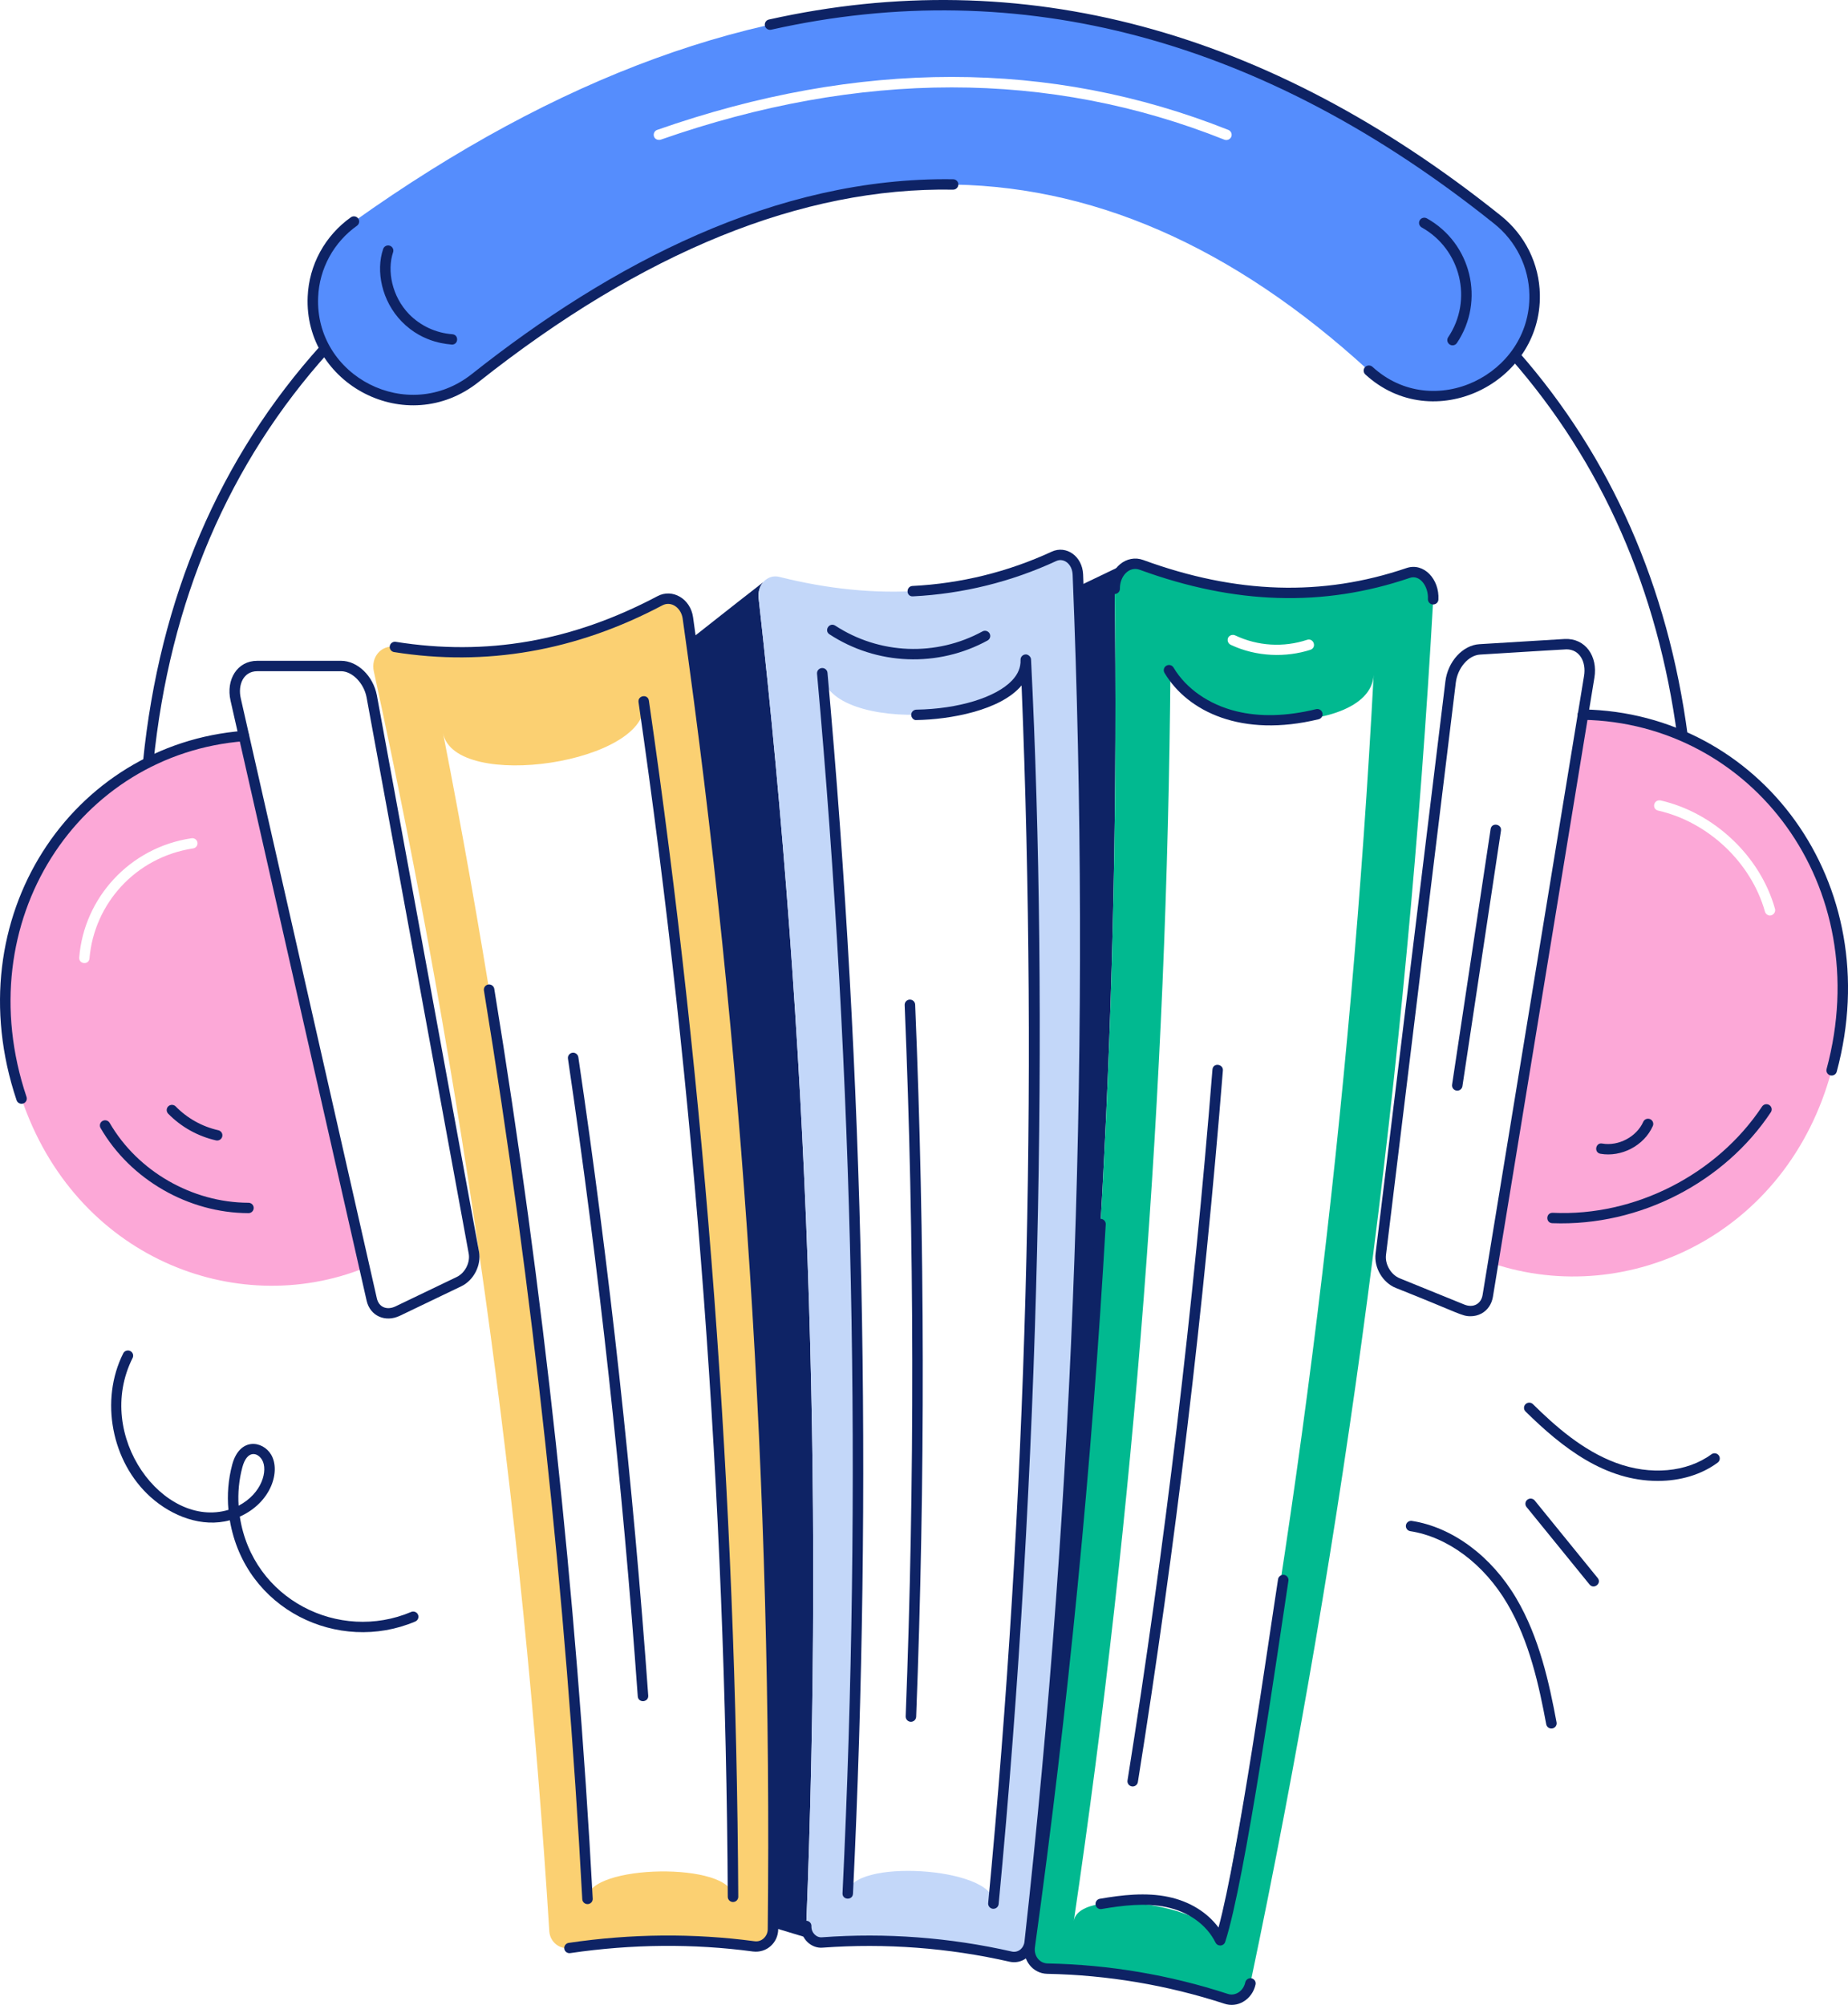 <svg width="177" height="192" viewBox="0 0 177 192" fill="none" xmlns="http://www.w3.org/2000/svg">
<g clip-path="url(#clip0_153_75)">
<path d="M77.219 184.443C77.199 184.979 77.42 185.438 77.801 185.717L74.046 184.583C74.47 143.317 71.839 102.076 66.173 61.192C69.065 58.903 72.901 55.899 73.122 55.74C72.78 56.097 72.6 56.655 72.66 57.272C77.395 99.489 78.919 141.999 77.219 184.443Z" fill="#0E2365"/>
<path d="M106.763 56.394C107.267 94.833 105.194 133.261 100.558 171.427C100.417 171.368 100.276 171.328 100.136 171.268C103.742 133.009 104.789 94.555 103.269 56.158L107.788 53.989C107.788 53.989 107.808 54.089 107.828 54.268C107.185 54.665 106.744 55.441 106.763 56.394Z" fill="#0E2365"/>
<path d="M160.654 70.569C158.791 56.478 153.424 44.294 144.706 34.357C144.661 34.308 144.626 34.25 144.603 34.188C144.58 34.125 144.57 34.059 144.574 33.992C144.578 33.926 144.595 33.861 144.624 33.801C144.654 33.741 144.695 33.688 144.746 33.644C144.796 33.601 144.855 33.568 144.919 33.547C144.983 33.526 145.05 33.518 145.117 33.524C145.184 33.529 145.249 33.548 145.309 33.579C145.368 33.61 145.421 33.653 145.463 33.704C154.315 43.795 159.759 56.152 161.651 70.44C161.665 70.57 161.628 70.7 161.547 70.803C161.466 70.906 161.347 70.973 161.216 70.99C161.085 71.007 160.953 70.972 160.848 70.893C160.743 70.815 160.673 70.698 160.654 70.569Z" fill="#0E2365"/>
<path d="M14.196 73.509C14.179 73.51 14.162 73.51 14.145 73.509C14.013 73.496 13.891 73.431 13.806 73.329C13.722 73.227 13.682 73.096 13.695 72.965C15.269 57.263 21.015 43.826 30.771 33.023C30.86 32.927 30.985 32.869 31.117 32.861C31.25 32.854 31.38 32.898 31.48 32.985C31.579 33.073 31.639 33.196 31.646 33.328C31.654 33.46 31.608 33.59 31.52 33.688C21.908 44.329 16.247 57.577 14.694 73.062C14.681 73.184 14.623 73.297 14.531 73.38C14.44 73.462 14.32 73.508 14.196 73.509Z" fill="#0E2365"/>
<path d="M151.611 68.435L142.995 121.007C155.95 125.305 171.214 118.221 175.432 102.501C180.232 84.712 168.201 68.733 151.611 68.435ZM169.647 87.657C169.607 87.657 169.567 87.677 169.527 87.677C169.416 87.674 169.309 87.635 169.222 87.567C169.135 87.499 169.073 87.405 169.045 87.298C167.719 82.603 163.622 78.722 158.822 77.628C158.191 77.494 158.358 76.549 159.043 76.653C164.184 77.827 168.603 82.005 170.009 87.04C170.041 87.169 170.021 87.305 169.953 87.42C169.886 87.535 169.776 87.62 169.647 87.657Z" fill="#FCA8D7"/>
<path d="M175.305 102.982C175.241 102.965 175.181 102.936 175.129 102.896C175.077 102.857 175.033 102.807 175 102.751C174.967 102.694 174.945 102.632 174.937 102.567C174.928 102.502 174.933 102.437 174.95 102.374C179.689 84.806 167.78 69.224 151.605 68.933C151.471 68.931 151.344 68.877 151.251 68.783C151.158 68.689 151.106 68.562 151.107 68.43C151.109 68.298 151.163 68.172 151.258 68.08C151.353 67.987 151.481 67.936 151.614 67.938H151.624C168.55 68.243 180.802 84.534 175.92 102.632C175.903 102.695 175.873 102.754 175.833 102.806C175.793 102.857 175.743 102.901 175.686 102.933C175.629 102.966 175.566 102.987 175.5 102.995C175.435 103.003 175.369 102.999 175.305 102.982Z" fill="#0E2365"/>
<path d="M143.437 21.037C109.495 -6.125 73.062 -6.682 33.897 21.215C28.937 24.757 28.615 31.98 33.255 35.96C33.295 36 33.355 36.039 33.395 36.08C36.85 39.044 41.951 39.026 45.506 36.199C76.396 11.724 104.929 11.492 131.105 35.503C134.58 38.666 139.984 38.706 143.558 35.641C143.607 35.59 143.661 35.544 143.719 35.503C148.198 31.642 148.057 24.737 143.437 21.037ZM117.267 13.376C100.497 6.69 82.339 6.71 63.281 13.376C63.228 13.391 63.174 13.398 63.12 13.396C62.526 13.396 62.44 12.63 62.94 12.441C82.241 5.675 100.638 5.675 117.649 12.441C117.774 12.491 117.874 12.588 117.927 12.711C117.979 12.834 117.981 12.973 117.931 13.097C117.878 13.22 117.78 13.317 117.656 13.369C117.532 13.421 117.393 13.424 117.267 13.376Z" fill="#558DFD"/>
<path d="M130.771 35.859C130.722 35.815 130.683 35.761 130.655 35.702C130.628 35.642 130.612 35.578 130.61 35.513C130.607 35.448 130.618 35.382 130.641 35.321C130.663 35.26 130.698 35.204 130.743 35.156C130.835 35.06 130.96 35.004 131.093 34.999C131.225 34.994 131.355 35.04 131.453 35.128C137.267 40.462 146.625 35.885 146.483 28.226C146.459 26.917 146.144 25.63 145.562 24.455C144.98 23.279 144.145 22.245 143.115 21.425C121.048 3.753 97.742 -2.506 73.864 2.844C73.799 2.858 73.733 2.86 73.668 2.849C73.602 2.838 73.54 2.814 73.484 2.779C73.429 2.744 73.38 2.699 73.342 2.645C73.304 2.592 73.277 2.532 73.262 2.468C73.248 2.404 73.246 2.338 73.257 2.274C73.269 2.209 73.292 2.148 73.328 2.092C73.399 1.98 73.512 1.901 73.642 1.872C97.853 -3.534 121.433 2.78 143.747 20.652C144.891 21.563 145.819 22.712 146.466 24.018C147.112 25.324 147.461 26.755 147.488 28.209C147.647 36.731 137.236 41.794 130.771 35.859Z" fill="#0E2365"/>
<path d="M29.47 28.398C29.532 26.903 29.938 25.442 30.657 24.125C31.375 22.809 32.387 21.673 33.616 20.802C33.724 20.729 33.857 20.701 33.986 20.724C34.115 20.746 34.23 20.818 34.307 20.923C34.383 21.029 34.415 21.16 34.395 21.288C34.376 21.417 34.306 21.532 34.202 21.611C33.097 22.394 32.187 23.416 31.541 24.6C30.895 25.784 30.529 27.098 30.473 28.442C30.131 36.041 39.067 40.683 45.201 35.813C58.42 25.335 74.297 16.912 91.293 17.168C91.426 17.169 91.553 17.222 91.647 17.316C91.74 17.41 91.792 17.537 91.791 17.669C91.79 17.801 91.736 17.927 91.641 18.019C91.546 18.112 91.418 18.163 91.285 18.162H91.277C76.81 17.911 61.54 24.137 45.828 36.592C38.956 42.037 29.092 36.786 29.47 28.398Z" fill="#0E2365"/>
<path d="M140.846 126.05C139.984 126.05 139.807 125.768 133.687 123.339C132.434 122.836 131.583 121.39 131.753 120.05L138.439 65.25C138.672 63.346 140.104 61.783 141.7 61.69L149.871 61.193C151.86 61.106 153.049 62.859 152.711 64.895C137.905 155.211 144.986 112.016 142.99 124.191C142.869 124.906 142.478 125.472 141.89 125.793C141.569 125.964 141.21 126.052 140.846 126.05ZM150.031 62.185C149.824 62.185 147.458 62.339 141.762 62.686C140.652 62.75 139.61 63.955 139.436 65.371L132.75 120.172C132.636 121.074 133.226 122.08 134.066 122.418L140.234 124.925C141.125 125.292 141.857 124.855 141.999 124.028C155.318 42.769 150.724 70.795 151.718 64.731C151.939 63.416 151.318 62.184 150.031 62.184V62.185Z" fill="#0E2365"/>
<path d="M134.862 54.864C126.527 57.71 118.051 57.291 109.334 54.108C107.966 53.606 106.732 54.888 106.765 56.396C107.269 94.834 105.196 133.263 100.559 171.429C99.977 176.444 99.314 181.438 98.631 186.413C98.471 187.547 99.254 188.502 100.318 188.523C106.144 188.635 111.919 189.614 117.45 191.428C118.455 191.746 119.519 191.07 119.76 189.935C128.858 146.656 134.743 102.362 137.274 57.391C137.352 55.74 136.147 54.446 134.862 54.864ZM117.629 61.071C117.692 60.954 117.799 60.865 117.926 60.824C118.054 60.783 118.192 60.793 118.312 60.852C120.467 61.872 122.937 62.021 125.201 61.27C125.812 61.084 126.145 61.987 125.522 62.225C123.19 62.98 120.344 62.919 117.87 61.747C117.75 61.687 117.658 61.583 117.613 61.458C117.569 61.332 117.574 61.194 117.629 61.072V61.071ZM116.605 186.195C117.288 182.654 103.39 180.465 102.847 183.967C108.694 144.407 111.785 104.292 112.106 63.938C112.106 70.144 131.226 71.022 131.568 64.634C129.38 105.764 124.358 146.377 116.605 186.195Z" fill="#01B990"/>
<path d="M137.266 57.889H137.239C137.106 57.882 136.982 57.822 136.893 57.724C136.804 57.626 136.758 57.496 136.764 57.365C136.832 56.187 136.009 55.001 135.027 55.344C126.759 58.16 118.296 57.905 109.162 54.565C108.129 54.196 107.247 55.193 107.264 56.381C107.272 56.989 106.27 57.133 106.259 56.393C106.232 54.363 107.927 53.044 109.509 53.632C118.418 56.889 126.657 57.141 134.703 54.403C136.374 53.834 137.879 55.47 137.77 57.419C137.763 57.546 137.706 57.666 137.613 57.754C137.519 57.841 137.395 57.889 137.266 57.889Z" fill="#0E2365"/>
<path d="M117.289 191.891C111.805 190.103 106.082 189.137 100.309 189.025C98.917 188.995 97.937 187.734 98.128 186.346C101.298 163.515 103.579 140.247 104.903 117.193C104.918 116.919 105.152 116.732 105.434 116.724C105.567 116.732 105.692 116.792 105.781 116.891C105.869 116.989 105.915 117.119 105.907 117.251C104.579 140.331 102.296 163.624 99.124 186.482C99.01 187.292 99.555 188.013 100.329 188.03C106.202 188.143 112.024 189.126 117.603 190.948C118.302 191.18 119.09 190.692 119.27 189.84C119.3 189.712 119.378 189.6 119.489 189.528C119.6 189.456 119.734 189.429 119.864 189.453C119.929 189.466 119.99 189.492 120.045 189.529C120.1 189.566 120.146 189.613 120.183 189.667C120.219 189.722 120.244 189.783 120.256 189.848C120.269 189.912 120.268 189.978 120.255 190.042C120.104 190.753 119.672 191.357 119.068 191.701C118.803 191.857 118.506 191.955 118.199 191.987C117.892 192.02 117.582 191.987 117.289 191.891Z" fill="#0E2365"/>
<path d="M65.892 59.182C65.671 57.75 64.325 56.933 63.2 57.53C54.966 61.887 46.55 63.34 37.814 61.947C36.528 61.748 35.504 62.922 35.805 64.295C44.381 103.633 50.047 143.969 52.615 184.98C52.696 185.975 53.579 186.691 54.543 186.552C60.488 185.676 66.393 185.617 72.198 186.393C73.162 186.532 74.025 185.776 74.045 184.741C73.881 178.627 75.279 122.437 65.892 59.182ZM56.271 181.794C54.265 144.325 49.642 107.039 42.435 70.204C43.52 75.894 62.52 73.069 61.656 67.159C67.15 105.086 70.008 143.342 70.21 181.657C70.169 178.255 56.271 178.515 56.271 181.796V181.794Z" fill="#FBD072"/>
<path d="M54.047 186.625C54.028 186.495 54.061 186.362 54.141 186.256C54.22 186.15 54.339 186.079 54.47 186.06C60.464 185.175 66.449 185.127 72.259 185.902C72.413 185.926 72.571 185.915 72.721 185.871C72.871 185.827 73.009 185.75 73.125 185.646C73.254 185.533 73.357 185.393 73.428 185.238C73.499 185.082 73.535 184.913 73.534 184.742C73.981 142.852 71.239 100.628 65.386 59.244C65.237 58.193 64.284 57.529 63.443 57.971C55.182 62.347 46.527 63.853 37.727 62.444C37.6 62.419 37.487 62.345 37.414 62.24C37.34 62.134 37.31 62.004 37.331 61.877C37.351 61.751 37.42 61.636 37.524 61.559C37.627 61.481 37.757 61.447 37.886 61.462C46.584 62.851 54.793 61.423 62.97 57.094C64.403 56.331 66.13 57.333 66.38 59.103C72.239 100.539 74.985 142.813 74.538 184.751C74.524 186.046 73.433 187.046 72.123 186.887C66.408 186.119 60.515 186.173 54.616 187.04C54.485 187.06 54.352 187.027 54.245 186.949C54.139 186.872 54.068 186.755 54.047 186.625Z" fill="#0E2365"/>
<path d="M70.208 182.146C70.075 182.146 69.948 182.094 69.853 182.001C69.759 181.908 69.706 181.782 69.706 181.651C69.504 143.451 66.628 104.956 61.157 67.238C61.067 66.597 62.054 66.431 62.151 67.098C67.628 104.861 70.507 143.4 70.71 181.647C70.71 181.778 70.658 181.905 70.564 181.998C70.471 182.092 70.344 182.145 70.211 182.146H70.208Z" fill="#0E2365"/>
<path d="M56.271 182.348C56.142 182.348 56.019 182.3 55.926 182.212C55.832 182.125 55.777 182.005 55.77 181.878C54.197 152.724 51.053 123.674 46.35 94.853C46.34 94.788 46.342 94.722 46.357 94.659C46.372 94.595 46.4 94.535 46.438 94.482C46.477 94.429 46.525 94.384 46.581 94.35C46.638 94.315 46.7 94.292 46.765 94.282C46.896 94.262 47.03 94.294 47.138 94.371C47.246 94.448 47.319 94.564 47.341 94.694C52.049 123.55 55.197 152.635 56.771 181.824C56.775 181.889 56.765 181.954 56.743 182.016C56.722 182.078 56.688 182.135 56.644 182.183C56.599 182.232 56.546 182.272 56.487 182.3C56.427 182.328 56.362 182.345 56.297 182.348H56.271Z" fill="#0E2365"/>
<path d="M103.229 55.023C103.189 53.65 102.024 52.795 100.959 53.272C92.664 57.112 83.907 57.57 74.628 55.242C74.046 55.103 73.524 55.302 73.141 55.7C73.121 55.7 73.121 55.72 73.121 55.74C72.779 56.097 72.599 56.655 72.659 57.272C77.394 99.489 78.918 141.999 77.218 184.443C77.198 184.979 77.419 185.438 77.8 185.717L78.785 186.015C84.832 185.583 90.911 186.046 96.82 187.388C97.684 187.567 98.507 186.95 98.628 186.015C99.169 181.1 99.671 176.185 100.134 171.27C104.118 128.99 104.781 84.219 103.229 55.023ZM95.155 182.177C95.155 178.774 81.377 177.938 81.196 181.321C83.083 142.363 82.264 103.323 78.746 64.476C79.248 70.446 98.248 69.411 98.248 63.302C99.972 102.951 98.938 142.669 95.155 182.177Z" fill="#C3D7F9"/>
<path d="M78.786 186.017C78.425 186.057 78.083 185.937 77.802 185.719L78.786 186.017Z" fill="#C3D7F9"/>
<path d="M96.709 187.867C90.849 186.534 84.82 186.079 78.824 186.516C77.735 186.631 76.665 185.688 76.713 184.418C76.724 184.144 76.915 183.971 77.235 183.94C77.368 183.945 77.493 184.003 77.584 184.1C77.674 184.196 77.722 184.325 77.718 184.457C77.691 185.111 78.226 185.586 78.75 185.524C84.846 185.077 90.975 185.54 96.933 186.895C97.537 187.015 98.051 186.566 98.122 185.958C102.959 142.497 104.501 98.737 102.737 55.048C102.692 53.958 101.844 53.411 101.168 53.726C96.86 55.722 92.203 56.871 87.454 57.109C86.763 57.164 86.756 56.146 87.403 56.114C92.022 55.884 96.553 54.767 100.743 52.826C102.117 52.196 103.667 53.253 103.74 55.01C105.505 98.749 103.959 142.558 99.117 186.068C99.087 186.362 98.994 186.646 98.845 186.902C98.696 187.158 98.494 187.38 98.252 187.553C98.032 187.71 97.781 187.819 97.515 187.874C97.249 187.928 96.974 187.926 96.709 187.867Z" fill="#0E2365"/>
<path d="M95.144 182.795C95.129 182.796 95.114 182.796 95.099 182.795C95.034 182.789 94.97 182.77 94.912 182.74C94.853 182.709 94.801 182.667 94.759 182.617C94.717 182.567 94.686 182.508 94.666 182.446C94.647 182.383 94.64 182.318 94.646 182.253C98.341 143.497 99.41 104.539 97.846 65.641C95.83 68.052 90.963 68.904 87.787 68.956C87.528 69 87.281 68.74 87.276 68.465C87.275 68.399 87.287 68.334 87.312 68.273C87.336 68.213 87.373 68.157 87.418 68.11C87.465 68.063 87.519 68.026 87.58 68C87.641 67.974 87.706 67.96 87.772 67.96C91.787 67.895 95.384 66.799 96.934 65.163C97.501 64.565 97.773 63.908 97.748 63.212C97.748 63.205 97.748 63.198 97.748 63.191C97.742 63.059 97.79 62.931 97.88 62.833C97.97 62.736 98.095 62.678 98.228 62.672C98.446 62.647 98.738 62.872 98.752 63.146C100.437 96.783 99.653 140.444 95.649 182.345C95.637 182.469 95.578 182.584 95.485 182.667C95.392 182.75 95.27 182.796 95.144 182.795Z" fill="#0E2365"/>
<path d="M80.696 181.305C82.572 142.365 81.757 103.345 78.255 64.516C78.249 64.451 78.256 64.385 78.276 64.323C78.296 64.26 78.327 64.202 78.37 64.152C78.412 64.102 78.464 64.06 78.522 64.03C78.581 64 78.644 63.981 78.71 63.975C78.776 63.969 78.842 63.976 78.905 63.996C78.968 64.015 79.026 64.047 79.077 64.089C79.128 64.131 79.169 64.182 79.2 64.24C79.231 64.298 79.25 64.361 79.255 64.426C82.761 103.3 83.577 142.367 81.698 181.351C81.665 182.016 80.661 181.963 80.696 181.305Z" fill="#0E2365"/>
<path d="M87.246 164.887H87.227C87.094 164.881 86.968 164.823 86.878 164.726C86.788 164.629 86.74 164.501 86.744 164.369C87.619 141.745 87.588 118.825 86.648 96.246C86.645 96.181 86.655 96.116 86.678 96.054C86.701 95.993 86.735 95.936 86.78 95.888C86.825 95.84 86.878 95.801 86.938 95.774C86.998 95.746 87.063 95.73 87.129 95.728H87.15C87.28 95.728 87.404 95.777 87.498 95.866C87.591 95.955 87.647 96.076 87.653 96.204C88.592 118.809 88.623 141.756 87.749 164.408C87.743 164.537 87.688 164.659 87.595 164.748C87.501 164.837 87.376 164.887 87.246 164.887Z" fill="#0E2365"/>
<path d="M61.084 162.45C59.627 142.083 57.378 121.537 54.398 101.382C54.388 101.318 54.392 101.252 54.408 101.188C54.424 101.125 54.453 101.066 54.492 101.013C54.532 100.961 54.581 100.917 54.638 100.883C54.694 100.85 54.757 100.828 54.822 100.819C55.084 100.774 55.35 100.967 55.392 101.238C58.375 121.417 60.627 141.988 62.087 162.38C62.133 163.034 61.132 163.115 61.084 162.45Z" fill="#0E2365"/>
<path d="M108.409 171.076C108.344 171.065 108.282 171.043 108.225 171.008C108.169 170.974 108.12 170.93 108.081 170.877C108.043 170.824 108.015 170.764 107.999 170.7C107.984 170.637 107.981 170.571 107.992 170.506C111.577 148.044 114.315 125.141 116.127 102.436C116.178 101.733 117.177 101.887 117.127 102.513C115.313 125.246 112.573 148.175 108.984 170.662C108.963 170.792 108.891 170.909 108.783 170.986C108.675 171.064 108.541 171.096 108.409 171.076Z" fill="#0E2365"/>
<path d="M116.87 186.312C116.776 186.312 116.684 186.286 116.604 186.237C116.525 186.187 116.461 186.116 116.42 186.032C115.576 184.323 113.854 183.083 111.695 182.63C109.685 182.21 107.537 182.473 105.513 182.817C105.448 182.829 105.381 182.828 105.316 182.814C105.251 182.8 105.19 182.773 105.136 182.735C105.082 182.697 105.036 182.649 105.002 182.593C104.967 182.537 104.944 182.475 104.934 182.41C104.923 182.346 104.925 182.28 104.939 182.216C104.954 182.153 104.981 182.092 105.019 182.039C105.057 181.986 105.105 181.941 105.161 181.906C105.217 181.871 105.279 181.848 105.344 181.837C107.462 181.474 109.73 181.204 111.903 181.658C113.931 182.082 115.623 183.127 116.708 184.591C118.635 177.446 121.485 157.199 122.412 151.232C122.453 150.962 122.722 150.785 122.984 150.816C123.116 150.836 123.234 150.907 123.312 151.013C123.391 151.12 123.424 151.253 123.404 151.383C122.372 158.119 119.272 180.049 117.349 185.966C117.319 186.061 117.26 186.144 117.181 186.206C117.102 186.267 117.007 186.304 116.906 186.311C116.894 186.312 116.882 186.313 116.87 186.312Z" fill="#0E2365"/>
<path d="M23.353 70.485C7.146 71.738 -3.68 88.097 2.063 105.207C7.164 120.35 22.509 126.399 34.921 121.425L23.353 70.485ZM18.493 81.249C12.964 82.098 9.017 86.556 8.571 91.776C8.52 92.438 7.54 92.352 7.588 91.696C8.033 86.039 12.372 81.158 18.353 80.274C18.483 80.256 18.616 80.29 18.721 80.368C18.827 80.446 18.896 80.563 18.915 80.692C18.934 80.822 18.9 80.953 18.821 81.057C18.741 81.162 18.624 81.231 18.493 81.249Z" fill="#FCA8D7"/>
<path d="M1.588 105.364C-4.295 87.84 6.888 71.26 23.314 69.99C23.97 69.926 24.06 70.927 23.392 70.981C7.557 72.206 -3.116 88.2 2.541 105.049C2.583 105.175 2.574 105.312 2.514 105.43C2.454 105.548 2.35 105.638 2.223 105.679C2.097 105.721 1.959 105.711 1.84 105.652C1.72 105.593 1.63 105.49 1.588 105.364V105.364Z" fill="#0E2365"/>
<path d="M35.114 124.557C17.25 45.802 23.413 72.965 22.08 67.088C21.629 65.094 22.715 63.282 24.639 63.282H32.672C34.242 63.282 35.747 64.735 36.097 66.593L45.877 119.862C46.119 121.156 45.373 122.615 44.176 123.185L38.291 126.01C36.919 126.658 35.453 126.046 35.114 124.557ZM24.639 64.278C23.326 64.278 22.762 65.564 23.061 66.874C42.914 154.405 33.419 112.542 36.095 124.34C36.29 125.202 37.066 125.485 37.861 125.116L43.742 122.292C44.537 121.915 45.053 120.908 44.892 120.046L35.109 66.777C34.854 65.424 33.737 64.28 32.671 64.28L24.639 64.278Z" fill="#0E2365"/>
<path d="M148.678 117.14C148.027 117.112 148.05 116.145 148.7 116.145H148.722C156.579 116.518 164.446 112.476 168.769 105.968C168.842 105.858 168.957 105.781 169.087 105.754C169.218 105.728 169.354 105.754 169.465 105.826C169.576 105.899 169.654 106.013 169.681 106.142C169.708 106.271 169.682 106.406 169.608 106.516C165.207 113.142 157.146 117.456 148.678 117.14Z" fill="#0E2365"/>
<path d="M153.295 110.492C152.63 110.378 152.827 109.378 153.468 109.513C155.019 109.781 156.749 108.868 157.389 107.432C157.442 107.311 157.542 107.217 157.666 107.169C157.79 107.121 157.928 107.125 158.05 107.178C158.172 107.231 158.267 107.33 158.315 107.453C158.363 107.576 158.36 107.713 158.306 107.833C157.464 109.729 155.281 110.838 153.295 110.492Z" fill="#0E2365"/>
<path d="M139.501 104.439C139.436 104.429 139.373 104.407 139.316 104.374C139.26 104.34 139.211 104.296 139.171 104.243C139.132 104.19 139.104 104.131 139.088 104.067C139.072 104.004 139.069 103.938 139.079 103.873L142.77 79.399C142.867 78.729 143.86 78.908 143.762 79.546L140.07 104.021C140.061 104.086 140.038 104.148 140.004 104.204C139.971 104.259 139.926 104.308 139.873 104.347C139.82 104.386 139.76 104.414 139.696 104.43C139.632 104.446 139.566 104.449 139.501 104.439Z" fill="#0E2365"/>
<path d="M23.798 116.178C18.052 116.164 12.491 112.966 9.633 108.028C9.567 107.914 9.549 107.778 9.584 107.651C9.619 107.524 9.703 107.415 9.819 107.35C9.934 107.284 10.071 107.267 10.2 107.302C10.328 107.336 10.437 107.42 10.503 107.534C13.188 112.167 18.407 115.17 23.799 115.183C23.932 115.183 24.059 115.235 24.154 115.329C24.248 115.422 24.301 115.549 24.301 115.68C24.301 115.812 24.248 115.939 24.154 116.032C24.059 116.125 23.932 116.178 23.799 116.178H23.798Z" fill="#0E2365"/>
<path d="M20.688 109.21C18.938 108.812 17.343 107.92 16.097 106.641C16.009 106.545 15.962 106.418 15.966 106.288C15.971 106.159 16.026 106.036 16.121 105.946C16.216 105.856 16.342 105.806 16.473 105.808C16.605 105.809 16.73 105.861 16.823 105.953C17.932 107.091 19.352 107.886 20.909 108.238C20.974 108.252 21.035 108.279 21.088 108.317C21.142 108.355 21.188 108.403 21.224 108.458C21.259 108.513 21.283 108.575 21.294 108.639C21.305 108.704 21.303 108.77 21.289 108.834C21.274 108.897 21.247 108.958 21.209 109.011C21.171 109.065 21.123 109.11 21.067 109.145C21.011 109.18 20.949 109.204 20.884 109.215C20.819 109.226 20.752 109.224 20.688 109.21Z" fill="#0E2365"/>
<path d="M43.286 33.001C43.084 32.948 40.582 32.956 38.471 30.789C36.56 28.825 35.981 25.95 36.696 23.852C36.715 23.789 36.748 23.73 36.791 23.68C36.834 23.629 36.887 23.588 36.946 23.558C37.005 23.528 37.07 23.51 37.137 23.505C37.203 23.5 37.27 23.508 37.333 23.529C37.396 23.55 37.455 23.583 37.505 23.627C37.555 23.67 37.596 23.723 37.625 23.782C37.654 23.842 37.671 23.906 37.675 23.972C37.679 24.038 37.669 24.104 37.647 24.166C37.061 25.913 37.531 28.39 39.192 30.098C40.288 31.211 41.755 31.89 43.32 32.008C43.961 32.053 43.926 33.001 43.286 33.001Z" fill="#0E2365"/>
<path d="M138.845 32.987C138.734 32.914 138.657 32.8 138.631 32.67C138.605 32.541 138.632 32.407 138.705 32.297C141.094 28.74 139.925 23.883 136.169 21.779C136.053 21.713 135.968 21.605 135.932 21.478C135.897 21.351 135.914 21.215 135.979 21.1C136.045 20.985 136.154 20.9 136.283 20.865C136.411 20.83 136.549 20.847 136.665 20.912C140.925 23.298 142.253 28.807 139.542 32.849C139.506 32.904 139.459 32.95 139.404 32.987C139.349 33.023 139.287 33.049 139.222 33.062C139.158 33.074 139.091 33.074 139.026 33.062C138.961 33.049 138.9 33.023 138.845 32.987Z" fill="#0E2365"/>
<path d="M22.011 145.588C19.364 146.31 16.49 145.219 14.422 143.363C10.677 140.001 9.55 134.087 11.803 129.604C11.862 129.486 11.966 129.396 12.092 129.354C12.218 129.312 12.356 129.321 12.475 129.38C12.594 129.439 12.685 129.542 12.727 129.667C12.77 129.792 12.76 129.928 12.701 130.046C8.951 137.512 15.664 146.452 21.88 144.592C21.743 143.138 21.865 141.672 22.241 140.26C22.954 137.61 25.175 137.966 25.967 139.303C26.894 140.861 26.004 143.873 22.968 145.241C24.193 153.203 32.497 157.288 39.378 154.37C39.438 154.344 39.503 154.331 39.569 154.33C39.635 154.329 39.7 154.341 39.762 154.365C39.823 154.389 39.879 154.425 39.926 154.471C39.973 154.516 40.011 154.571 40.037 154.631C40.063 154.691 40.077 154.755 40.078 154.821C40.078 154.886 40.066 154.951 40.042 155.011C40.017 155.072 39.981 155.127 39.935 155.174C39.889 155.221 39.834 155.258 39.774 155.284C32.432 158.401 23.47 154.176 22.011 145.588ZM23.212 140.517C22.892 141.717 22.771 142.96 22.854 144.197C25.128 143.004 25.678 140.778 25.102 139.808C24.659 139.06 23.657 138.851 23.212 140.517Z" fill="#0E2365"/>
<path d="M148.098 165.133C147.407 161.431 146.493 157.18 144.363 153.569C142.128 149.773 138.648 147.18 135.057 146.63C134.93 146.605 134.817 146.532 134.743 146.427C134.669 146.322 134.638 146.193 134.658 146.066C134.678 145.939 134.746 145.825 134.849 145.747C134.952 145.669 135.081 145.633 135.21 145.647C139.097 146.242 142.843 149.017 145.231 153.068C147.439 156.819 148.38 161.167 149.087 164.951C149.109 165.08 149.079 165.213 149.004 165.321C148.928 165.428 148.813 165.502 148.683 165.526C148.553 165.55 148.419 165.522 148.309 165.449C148.2 165.375 148.124 165.262 148.098 165.134V165.133Z" fill="#0E2365"/>
<path d="M152.243 151.739L146.204 144.31C146.125 144.207 146.09 144.077 146.105 143.949C146.121 143.82 146.186 143.703 146.288 143.622C146.39 143.54 146.519 143.501 146.649 143.513C146.779 143.525 146.9 143.587 146.985 143.685L153.024 151.118C153.443 151.629 152.656 152.253 152.243 151.739Z" fill="#0E2365"/>
<path d="M158.783 141.822C153.742 141.822 149.676 138.683 146.107 135.165C146.016 135.071 145.966 134.946 145.968 134.816C145.969 134.686 146.022 134.562 146.115 134.47C146.208 134.378 146.333 134.326 146.464 134.324C146.595 134.323 146.722 134.372 146.816 134.462C148.966 136.582 151.594 138.91 154.78 140.091C158.073 141.315 161.574 140.999 163.918 139.271C163.97 139.232 164.03 139.204 164.094 139.188C164.158 139.171 164.225 139.168 164.29 139.177C164.355 139.187 164.418 139.209 164.474 139.242C164.531 139.276 164.58 139.32 164.62 139.372C164.659 139.424 164.688 139.484 164.704 139.547C164.72 139.61 164.724 139.676 164.714 139.741C164.705 139.805 164.683 139.867 164.649 139.923C164.615 139.98 164.571 140.029 164.518 140.068C162.951 141.228 160.93 141.822 158.783 141.822Z" fill="#0E2365"/>
<path d="M79.448 60.746C78.899 60.389 79.434 59.554 80.001 59.914C82.077 61.271 84.487 62.039 86.972 62.137C89.457 62.234 91.921 61.657 94.099 60.468C94.216 60.404 94.353 60.389 94.481 60.425C94.609 60.462 94.717 60.547 94.782 60.662C94.846 60.778 94.862 60.914 94.825 61.041C94.788 61.168 94.702 61.275 94.585 61.339C92.247 62.617 89.601 63.237 86.933 63.132C84.265 63.028 81.676 62.203 79.448 60.746Z" fill="#0E2365"/>
<path d="M111.533 64.434C111.466 64.32 111.446 64.184 111.48 64.056C111.513 63.928 111.597 63.819 111.712 63.752C111.827 63.685 111.964 63.666 112.093 63.699C112.222 63.732 112.332 63.815 112.4 63.929C113.601 65.948 115.791 67.473 118.412 68.115C120.667 68.668 123.231 68.602 126.039 67.916C126.104 67.898 126.172 67.894 126.239 67.903C126.305 67.911 126.37 67.933 126.428 67.967C126.485 68.001 126.536 68.046 126.576 68.099C126.616 68.153 126.645 68.213 126.661 68.278C126.677 68.343 126.68 68.41 126.669 68.476C126.659 68.542 126.635 68.605 126.599 68.661C126.563 68.718 126.517 68.766 126.462 68.805C126.407 68.843 126.344 68.87 126.279 68.884C118.951 70.662 113.751 68.16 111.533 64.434Z" fill="#0E2365"/>
</g>
<defs>
<clipPath id="clip0_153_75">
<rect width="177" height="192" fill="white"/>
</clipPath>
</defs>
</svg>
